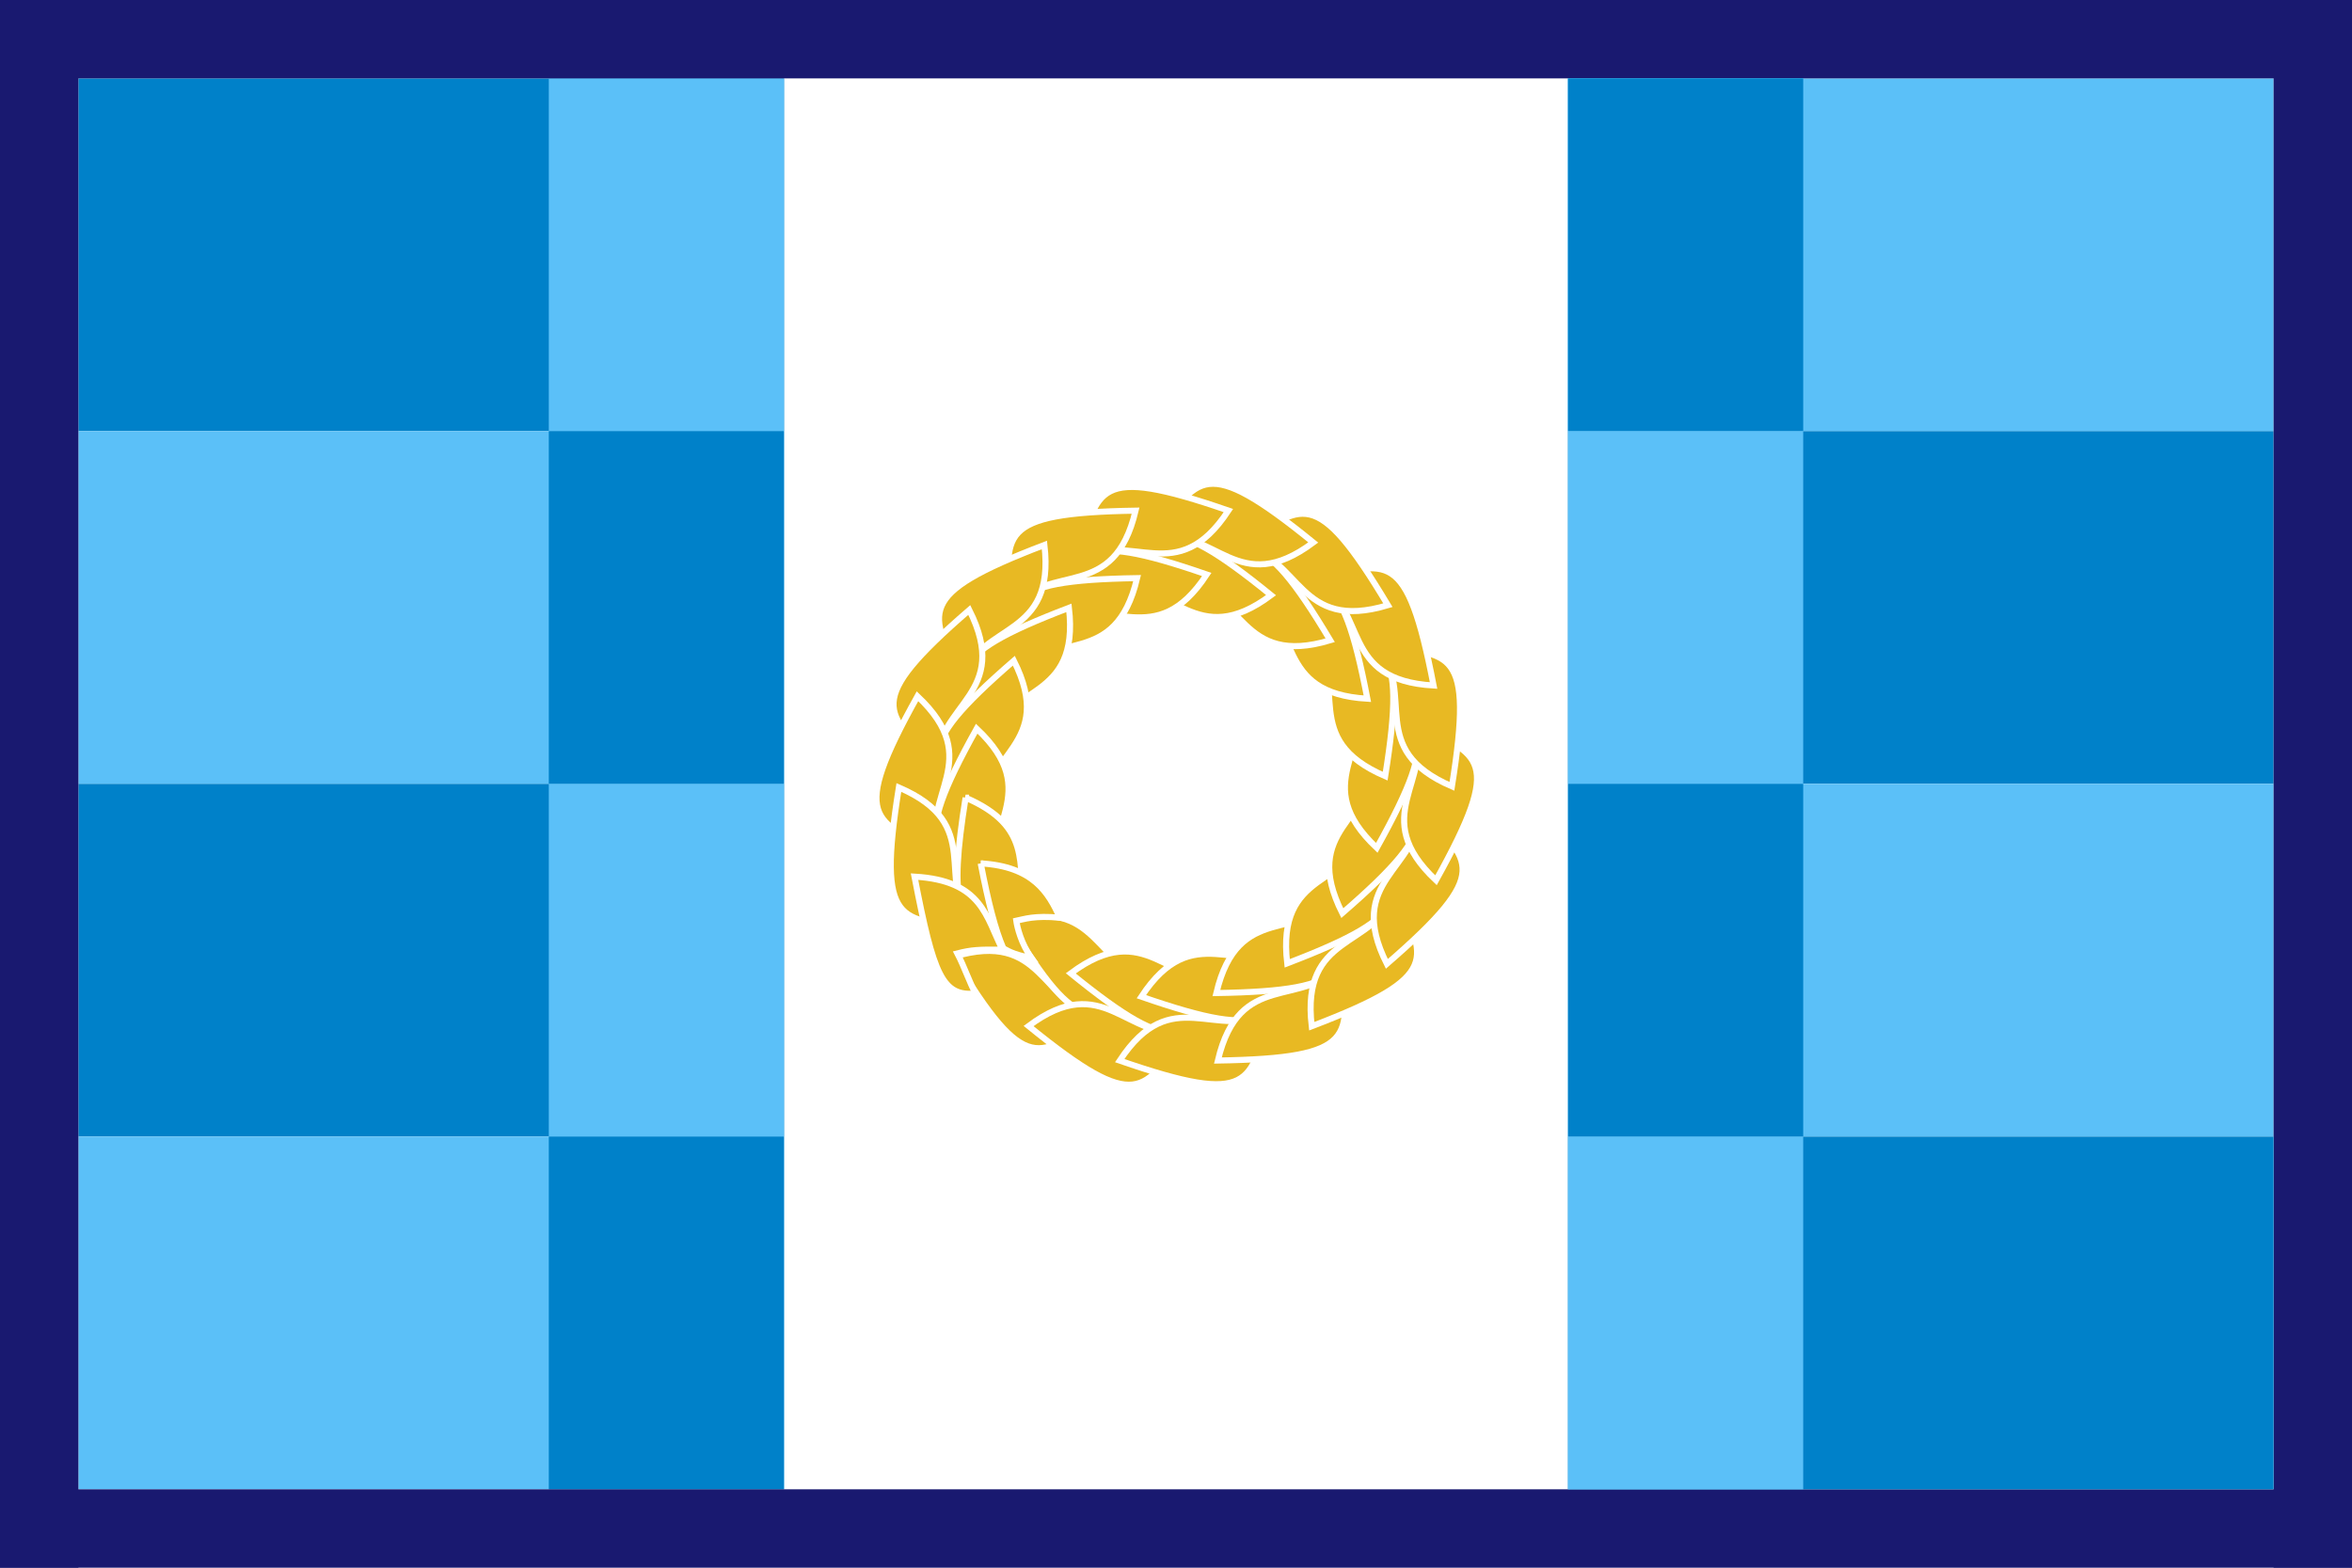 <?xml version="1.0" encoding="UTF-8" standalone="no"?>
<!-- Created with Inkscape (http://www.inkscape.org/) -->

<svg
   width="600mm"
   height="400mm"
   viewBox="0 0 600 400"
   version="1.1"
   id="svg1028"
   inkscape:version="1.1.2 (b8e25be833, 2022-02-05)"
   sodipodi:docname="Ephardia.svg"
   xmlns:inkscape="http://www.inkscape.org/namespaces/inkscape"
   xmlns:sodipodi="http://sodipodi.sourceforge.net/DTD/sodipodi-0.dtd"
   xmlns="http://www.w3.org/2000/svg"
   xmlns:svg="http://www.w3.org/2000/svg">
  <sodipodi:namedview
     id="namedview1030"
     pagecolor="#ffffff"
     bordercolor="#666666"
     borderopacity="1.0"
     inkscape:pageshadow="2"
     inkscape:pageopacity="0.0"
     inkscape:pagecheckerboard="0"
     inkscape:document-units="mm"
     showgrid="false"
     inkscape:zoom="0.5499273"
     inkscape:cx="1005.5875"
     inkscape:cy="1159.2441"
     inkscape:window-width="3761"
     inkscape:window-height="2131"
     inkscape:window-x="70"
     inkscape:window-y="-9"
     inkscape:window-maximized="1"
     inkscape:current-layer="layer1" />
  <defs
     id="defs1025" />
  <g
     inkscape:label="Layer 1"
     inkscape:groupmode="layer"
     id="layer1">
    <rect
       style="fill:#ffffff;stroke-width:10"
       id="rect941"
       width="600"
       height="400"
       x="0"
       y="0" />
    <rect
       style="fill:#0081c9;fill-opacity:1;stroke-width:8.549"
       id="rect1133"
       width="180"
       height="90"
       x="20"
       y="20" />
    <rect
       style="fill:#5bc0f8;fill-opacity:1;stroke-width:8.549"
       id="rect1133-3"
       width="180"
       height="90"
       x="20"
       y="110" />
    <rect
       style="fill:#0081c9;fill-opacity:1;stroke-width:8.549"
       id="rect1133-2"
       width="180"
       height="90"
       x="20"
       y="200" />
    <rect
       style="fill:#5bc0f8;fill-opacity:1;stroke-width:8.549"
       id="rect1133-31"
       width="180"
       height="90"
       x="20"
       y="290" />
    <rect
       style="fill:#5bc0f8;fill-opacity:1;stroke-width:8.549"
       id="rect1133-8"
       width="180"
       height="90"
       x="400"
       y="20" />
    <rect
       style="fill:#0081c9;fill-opacity:1;stroke-width:8.549"
       id="rect1133-8-3"
       width="180"
       height="90"
       x="400"
       y="110" />
    <rect
       style="fill:#5bc0f8;fill-opacity:1;stroke-width:8.549"
       id="rect1133-8-4"
       width="180"
       height="90"
       x="400"
       y="200" />
    <g
       id="g8125"
       style="fill:#e8b923;fill-opacity:1;stroke:#ffffff;stroke-opacity:1"
       transform="matrix(0.516,0,0,0.516,97.747,87.101)">
      <g
         transform="matrix(2.902,0,0,2.902,-2185.493,-489.454)"
         id="g3236"
         style="opacity:1;fill:#e8b923;fill-opacity:1;stroke:#ffffff;stroke-opacity:1">
        <path
           style="display:inline;opacity:1;fill:#e8b923;fill-opacity:1;fill-rule:evenodd;stroke:#ffffff;stroke-width:1.034;stroke-linecap:butt;stroke-linejoin:miter;stroke-miterlimit:4;stroke-dasharray:none;stroke-opacity:1"
           d="m 850.27,273.523 c 12.4,20.72 14.656,17.068 24.948,10.125 -10.307,-2.03 -9.544,-14.744 -24.948,-10.125 z"
           id="path3230"
           sodipodi:nodetypes="ccc" />
        <path
           style="display:inline;opacity:1;fill:#e8b923;fill-opacity:1;fill-rule:evenodd;stroke:#ffffff;stroke-width:1.034;stroke-linecap:butt;stroke-linejoin:miter;stroke-miterlimit:4;stroke-dasharray:none;stroke-opacity:1"
           d="m 859.65,267.549 c 12.4,20.72 14.656,17.068 24.948,10.125 -10.307,-2.03 -9.544,-14.744 -24.948,-10.125 z"
           id="path3232"
           sodipodi:nodetypes="ccc" />
      </g>
      <g
         transform="matrix(2.727,-0.993,0.993,2.727,-2270,436.526)"
         id="g3240"
         style="display:inline;opacity:1;fill:#e8b923;fill-opacity:1;stroke:#ffffff;stroke-opacity:1">
        <path
           style="display:inline;opacity:1;fill:#e8b923;fill-opacity:1;fill-rule:evenodd;stroke:#ffffff;stroke-width:1.034;stroke-linecap:butt;stroke-linejoin:miter;stroke-miterlimit:4;stroke-dasharray:none;stroke-opacity:1"
           d="m 849.822,273.523 c 12.4,20.72 14.656,17.068 24.948,10.125 -10.307,-2.03 -9.544,-14.744 -24.948,-10.125 z"
           id="path3242"
           sodipodi:nodetypes="ccc" />
        <path
           style="display:inline;opacity:1;fill:#e8b923;fill-opacity:1;fill-rule:evenodd;stroke:#ffffff;stroke-width:1.034;stroke-linecap:butt;stroke-linejoin:miter;stroke-miterlimit:4;stroke-dasharray:none;stroke-opacity:1"
           d="m 859.65,267.549 c 12.4,20.72 14.656,17.068 24.948,10.125 -10.307,-2.03 -9.544,-14.744 -24.948,-10.125 z"
           id="path3244"
           sodipodi:nodetypes="ccc" />
      </g>
      <g
         transform="matrix(2.223,-1.865,1.865,2.223,-2035.143,1332.529)"
         id="g3246"
         style="display:inline;opacity:1;fill:#e8b923;fill-opacity:1;stroke:#ffffff;stroke-opacity:1">
        <path
           style="display:inline;opacity:1;fill:#e8b923;fill-opacity:1;fill-rule:evenodd;stroke:#ffffff;stroke-width:1.034;stroke-linecap:butt;stroke-linejoin:miter;stroke-miterlimit:4;stroke-dasharray:none;stroke-opacity:1"
           d="m 849.822,273.523 c 12.4,20.72 14.656,17.068 24.948,10.125 -10.307,-2.03 -9.544,-14.744 -24.948,-10.125 z"
           id="path3248"
           sodipodi:nodetypes="ccc" />
        <path
           style="display:inline;opacity:1;fill:#e8b923;fill-opacity:1;fill-rule:evenodd;stroke:#ffffff;stroke-width:1.034;stroke-linecap:butt;stroke-linejoin:miter;stroke-miterlimit:4;stroke-dasharray:none;stroke-opacity:1"
           d="m 859.65,267.549 c 12.4,20.72 14.656,17.068 24.948,10.125 -10.307,-2.03 -9.544,-14.744 -24.948,-10.125 z"
           id="path3250"
           sodipodi:nodetypes="ccc" />
      </g>
      <g
         transform="matrix(1.451,-2.513,2.513,1.451,-1507.787,2094.336)"
         id="g3252"
         style="display:inline;opacity:1;fill:#e8b923;fill-opacity:1;stroke:#ffffff;stroke-opacity:1">
        <path
           style="display:inline;opacity:1;fill:#e8b923;fill-opacity:1;fill-rule:evenodd;stroke:#ffffff;stroke-width:1.034;stroke-linecap:butt;stroke-linejoin:miter;stroke-miterlimit:4;stroke-dasharray:none;stroke-opacity:1"
           d="m 849.822,273.523 c 12.4,20.72 14.656,17.068 24.948,10.125 -10.307,-2.03 -9.544,-14.744 -24.948,-10.125 z"
           id="path3254"
           sodipodi:nodetypes="ccc" />
        <path
           style="display:inline;opacity:1;fill:#e8b923;fill-opacity:1;fill-rule:evenodd;stroke:#ffffff;stroke-width:1.034;stroke-linecap:butt;stroke-linejoin:miter;stroke-miterlimit:4;stroke-dasharray:none;stroke-opacity:1"
           d="m 859.65,267.549 c 12.4,20.72 14.656,17.068 24.948,10.125 -10.307,-2.03 -9.544,-14.744 -24.948,-10.125 z"
           id="path3256"
           sodipodi:nodetypes="ccc" />
      </g>
      <g
         transform="matrix(0.504,-2.858,2.858,0.504,-750.972,2629.588)"
         id="g3258"
         style="display:inline;opacity:1;fill:#e8b923;fill-opacity:1;stroke:#ffffff;stroke-opacity:1">
        <path
           style="display:inline;opacity:1;fill:#e8b923;fill-opacity:1;fill-rule:evenodd;stroke:#ffffff;stroke-width:1.034;stroke-linecap:butt;stroke-linejoin:miter;stroke-miterlimit:4;stroke-dasharray:none;stroke-opacity:1"
           d="m 849.822,273.523 c 12.4,20.72 14.656,17.068 24.948,10.125 -10.307,-2.03 -9.544,-14.744 -24.948,-10.125 z"
           id="path3260"
           sodipodi:nodetypes="ccc" />
        <path
           style="display:inline;opacity:1;fill:#e8b923;fill-opacity:1;fill-rule:evenodd;stroke:#ffffff;stroke-width:1.034;stroke-linecap:butt;stroke-linejoin:miter;stroke-miterlimit:4;stroke-dasharray:none;stroke-opacity:1"
           d="m 859.65,267.549 c 12.4,20.72 14.656,17.068 24.948,10.125 -10.307,-2.03 -9.544,-14.744 -24.948,-10.125 z"
           id="path3262"
           sodipodi:nodetypes="ccc" />
      </g>
      <g
         transform="matrix(-0.504,-2.858,2.858,-0.504,142.787,2874.461)"
         id="g3264"
         style="display:inline;opacity:1;fill:#e8b923;fill-opacity:1;stroke:#ffffff;stroke-opacity:1">
        <path
           style="display:inline;opacity:1;fill:#e8b923;fill-opacity:1;fill-rule:evenodd;stroke:#ffffff;stroke-width:1.034;stroke-linecap:butt;stroke-linejoin:miter;stroke-miterlimit:4;stroke-dasharray:none;stroke-opacity:1"
           d="m 849.822,273.523 c 12.4,20.72 14.656,17.068 24.948,10.125 -10.307,-2.03 -9.544,-14.744 -24.948,-10.125 z"
           id="path3266"
           sodipodi:nodetypes="ccc" />
        <path
           style="display:inline;opacity:1;fill:#e8b923;fill-opacity:1;fill-rule:evenodd;stroke:#ffffff;stroke-width:1.034;stroke-linecap:butt;stroke-linejoin:miter;stroke-miterlimit:4;stroke-dasharray:none;stroke-opacity:1"
           d="m 859.65,267.549 c 12.4,20.72 14.656,17.068 24.948,10.125 -10.307,-2.03 -9.544,-14.744 -24.948,-10.125 z"
           id="path3268"
           sodipodi:nodetypes="ccc" />
      </g>
      <g
         transform="matrix(-1.451,-2.513,2.513,-1.451,1066.224,2798.968)"
         id="g3270"
         style="display:inline;opacity:1;fill:#e8b923;fill-opacity:1;stroke:#ffffff;stroke-opacity:1">
        <path
           style="display:inline;opacity:1;fill:#e8b923;fill-opacity:1;fill-rule:evenodd;stroke:#ffffff;stroke-width:1.034;stroke-linecap:butt;stroke-linejoin:miter;stroke-miterlimit:4;stroke-dasharray:none;stroke-opacity:1"
           d="m 849.822,273.523 c 12.4,20.72 14.656,17.068 24.948,10.125 -10.307,-2.03 -9.544,-14.744 -24.948,-10.125 z"
           id="path3272"
           sodipodi:nodetypes="ccc" />
        <path
           style="display:inline;opacity:1;fill:#e8b923;fill-opacity:1;fill-rule:evenodd;stroke:#ffffff;stroke-width:1.034;stroke-linecap:butt;stroke-linejoin:miter;stroke-miterlimit:4;stroke-dasharray:none;stroke-opacity:1"
           d="m 859.65,267.549 c 12.4,20.72 14.656,17.068 24.948,10.125 -10.307,-2.03 -9.544,-14.744 -24.948,-10.125 z"
           id="path3274"
           sodipodi:nodetypes="ccc" />
      </g>
      <g
         transform="matrix(-2.223,-1.865,1.865,-2.223,1907.407,2413.009)"
         id="g3276"
         style="display:inline;opacity:1;fill:#e8b923;fill-opacity:1;stroke:#ffffff;stroke-opacity:1">
        <path
           style="display:inline;opacity:1;fill:#e8b923;fill-opacity:1;fill-rule:evenodd;stroke:#ffffff;stroke-width:1.034;stroke-linecap:butt;stroke-linejoin:miter;stroke-miterlimit:4;stroke-dasharray:none;stroke-opacity:1"
           d="m 849.822,273.523 c 12.4,20.72 14.656,17.068 24.948,10.125 -10.307,-2.03 -9.544,-14.744 -24.948,-10.125 z"
           id="path3278"
           sodipodi:nodetypes="ccc" />
        <path
           style="display:inline;opacity:1;fill:#e8b923;fill-opacity:1;fill-rule:evenodd;stroke:#ffffff;stroke-width:1.034;stroke-linecap:butt;stroke-linejoin:miter;stroke-miterlimit:4;stroke-dasharray:none;stroke-opacity:1"
           d="m 859.65,267.549 c 12.4,20.72 14.656,17.068 24.948,10.125 -10.307,-2.03 -9.544,-14.744 -24.948,-10.125 z"
           id="path3280"
           sodipodi:nodetypes="ccc" />
      </g>
      <g
         transform="matrix(-2.727,-0.993,0.993,-2.727,2565.163,1759.949)"
         id="g3282"
         style="display:inline;opacity:1;fill:#e8b923;fill-opacity:1;stroke:#ffffff;stroke-opacity:1">
        <path
           style="display:inline;opacity:1;fill:#e8b923;fill-opacity:1;fill-rule:evenodd;stroke:#ffffff;stroke-width:1.034;stroke-linecap:butt;stroke-linejoin:miter;stroke-miterlimit:4;stroke-dasharray:none;stroke-opacity:1"
           d="m 849.822,273.523 c 12.4,20.72 14.656,17.068 24.948,10.125 -10.307,-2.03 -9.544,-14.744 -24.948,-10.125 z"
           id="path3284"
           sodipodi:nodetypes="ccc" />
        <path
           style="display:inline;opacity:1;fill:#e8b923;fill-opacity:1;fill-rule:evenodd;stroke:#ffffff;stroke-width:1.034;stroke-linecap:butt;stroke-linejoin:miter;stroke-miterlimit:4;stroke-dasharray:none;stroke-opacity:1"
           d="m 859.65,267.549 c 12.4,20.72 14.656,17.068 24.948,10.125 -10.307,-2.03 -9.544,-14.744 -24.948,-10.125 z"
           id="path3286"
           sodipodi:nodetypes="ccc" />
      </g>
      <g
         transform="matrix(-2.902,7.6725785e-7,-7.6725785e-7,-2.902,2962.912,924.224)"
         id="g3288"
         style="display:inline;opacity:1;fill:#e8b923;fill-opacity:1;stroke:#ffffff;stroke-opacity:1">
        <path
           style="display:inline;opacity:1;fill:#e8b923;fill-opacity:1;fill-rule:evenodd;stroke:#ffffff;stroke-width:1.034;stroke-linecap:butt;stroke-linejoin:miter;stroke-miterlimit:4;stroke-dasharray:none;stroke-opacity:1"
           d="m 849.822,273.523 c 12.4,20.72 14.656,17.068 24.948,10.125 -10.307,-2.03 -9.544,-14.744 -24.948,-10.125 z"
           id="path3290"
           sodipodi:nodetypes="ccc" />
        <path
           style="display:inline;opacity:1;fill:#e8b923;fill-opacity:1;fill-rule:evenodd;stroke:#ffffff;stroke-width:1.034;stroke-linecap:butt;stroke-linejoin:miter;stroke-miterlimit:4;stroke-dasharray:none;stroke-opacity:1"
           d="m 859.65,267.549 c 12.4,20.72 14.656,17.068 24.948,10.125 -10.307,-2.03 -9.544,-14.744 -24.948,-10.125 z"
           id="path3292"
           sodipodi:nodetypes="ccc" />
      </g>
      <g
         transform="matrix(-2.727,0.993,-0.993,-2.727,3048.907,1.472)"
         id="g3294"
         style="display:inline;opacity:1;fill:#e8b923;fill-opacity:1;stroke:#ffffff;stroke-opacity:1">
        <path
           style="display:inline;opacity:1;fill:#e8b923;fill-opacity:1;fill-rule:evenodd;stroke:#ffffff;stroke-width:1.034;stroke-linecap:butt;stroke-linejoin:miter;stroke-miterlimit:4;stroke-dasharray:none;stroke-opacity:1"
           d="m 849.822,273.523 c 12.4,20.72 14.656,17.068 24.948,10.125 -10.307,-2.03 -9.544,-14.744 -24.948,-10.125 z"
           id="path3296"
           sodipodi:nodetypes="ccc" />
        <path
           style="display:inline;opacity:1;fill:#e8b923;fill-opacity:1;fill-rule:evenodd;stroke:#ffffff;stroke-width:1.034;stroke-linecap:butt;stroke-linejoin:miter;stroke-miterlimit:4;stroke-dasharray:none;stroke-opacity:1"
           d="m 859.65,267.549 c 12.4,20.72 14.656,17.068 24.948,10.125 -10.307,-2.03 -9.544,-14.744 -24.948,-10.125 z"
           id="path3298"
           sodipodi:nodetypes="ccc" />
      </g>
      <g
         transform="matrix(-2.223,1.865,-1.865,-2.223,2817.149,-893.209)"
         id="g3300"
         style="display:inline;opacity:1;fill:#e8b923;fill-opacity:1;stroke:#ffffff;stroke-opacity:1">
        <path
           style="display:inline;opacity:1;fill:#e8b923;fill-opacity:1;fill-rule:evenodd;stroke:#ffffff;stroke-width:1.034;stroke-linecap:butt;stroke-linejoin:miter;stroke-miterlimit:4;stroke-dasharray:none;stroke-opacity:1"
           d="m 849.822,273.523 c 12.4,20.72 14.656,17.068 24.948,10.125 -10.307,-2.03 -9.544,-14.744 -24.948,-10.125 z"
           id="path3302"
           sodipodi:nodetypes="ccc" />
        <path
           style="display:inline;opacity:1;fill:#e8b923;fill-opacity:1;fill-rule:evenodd;stroke:#ffffff;stroke-width:1.034;stroke-linecap:butt;stroke-linejoin:miter;stroke-miterlimit:4;stroke-dasharray:none;stroke-opacity:1"
           d="m 859.65,267.549 c 12.4,20.72 14.656,17.068 24.948,10.125 -10.307,-2.03 -9.544,-14.744 -24.948,-10.125 z"
           id="path3304"
           sodipodi:nodetypes="ccc" />
      </g>
      <g
         transform="matrix(-1.451,2.513,-2.513,-1.451,2292.439,-1655.015)"
         id="g3306"
         style="display:inline;opacity:1;fill:#e8b923;fill-opacity:1;stroke:#ffffff;stroke-opacity:1">
        <path
           style="display:inline;opacity:1;fill:#e8b923;fill-opacity:1;fill-rule:evenodd;stroke:#ffffff;stroke-width:1.034;stroke-linecap:butt;stroke-linejoin:miter;stroke-miterlimit:4;stroke-dasharray:none;stroke-opacity:1"
           d="m 849.822,273.523 c 12.4,20.72 14.656,17.068 24.948,10.125 -10.307,-2.03 -9.544,-14.744 -24.948,-10.125 z"
           id="path3308"
           sodipodi:nodetypes="ccc" />
        <path
           style="display:inline;opacity:1;fill:#e8b923;fill-opacity:1;fill-rule:evenodd;stroke:#ffffff;stroke-width:1.034;stroke-linecap:butt;stroke-linejoin:miter;stroke-miterlimit:4;stroke-dasharray:none;stroke-opacity:1"
           d="m 859.65,267.549 c 12.4,20.72 14.656,17.068 24.948,10.125 -10.307,-2.03 -9.544,-14.744 -24.948,-10.125 z"
           id="path3310"
           sodipodi:nodetypes="ccc" />
      </g>
      <g
         transform="matrix(-0.504,2.858,-2.858,-0.504,1536.946,-2190.268)"
         id="g3312"
         style="display:inline;opacity:1;fill:#e8b923;fill-opacity:1;stroke:#ffffff;stroke-opacity:1">
        <path
           style="display:inline;opacity:1;fill:#e8b923;fill-opacity:1;fill-rule:evenodd;stroke:#ffffff;stroke-width:1.034;stroke-linecap:butt;stroke-linejoin:miter;stroke-miterlimit:4;stroke-dasharray:none;stroke-opacity:1"
           d="m 849.822,273.523 c 12.4,20.72 14.656,17.068 24.948,10.125 -10.307,-2.03 -9.544,-14.744 -24.948,-10.125 z"
           id="path3314"
           sodipodi:nodetypes="ccc" />
        <path
           style="display:inline;opacity:1;fill:#e8b923;fill-opacity:1;fill-rule:evenodd;stroke:#ffffff;stroke-width:1.034;stroke-linecap:butt;stroke-linejoin:miter;stroke-miterlimit:4;stroke-dasharray:none;stroke-opacity:1"
           d="m 859.65,267.549 c 12.4,20.72 14.656,17.068 24.948,10.125 -10.307,-2.03 -9.544,-14.744 -24.948,-10.125 z"
           id="path3316"
           sodipodi:nodetypes="ccc" />
      </g>
      <g
         transform="matrix(0.504,2.858,-2.858,0.504,643.187,-2433.819)"
         id="g3318"
         style="display:inline;opacity:1;fill:#e8b923;fill-opacity:1;stroke:#ffffff;stroke-opacity:1">
        <path
           style="display:inline;opacity:1;fill:#e8b923;fill-opacity:1;fill-rule:evenodd;stroke:#ffffff;stroke-width:1.034;stroke-linecap:butt;stroke-linejoin:miter;stroke-miterlimit:4;stroke-dasharray:none;stroke-opacity:1"
           d="m 849.822,273.523 c 12.4,20.72 14.656,17.068 24.948,10.125 -10.307,-2.03 -9.544,-14.744 -24.948,-10.125 z"
           id="path3320"
           sodipodi:nodetypes="ccc" />
        <path
           style="display:inline;opacity:1;fill:#e8b923;fill-opacity:1;fill-rule:evenodd;stroke:#ffffff;stroke-width:1.034;stroke-linecap:butt;stroke-linejoin:miter;stroke-miterlimit:4;stroke-dasharray:none;stroke-opacity:1"
           d="m 859.65,267.549 c 12.4,20.72 14.656,17.068 24.948,10.125 -10.307,-2.03 -9.544,-14.744 -24.948,-10.125 z"
           id="path3322"
           sodipodi:nodetypes="ccc" />
      </g>
      <g
         transform="matrix(1.451,2.513,-2.513,1.451,-281.571,-2357.005)"
         id="g3324"
         style="display:inline;opacity:1;fill:#e8b923;fill-opacity:1;stroke:#ffffff;stroke-opacity:1">
        <path
           style="display:inline;opacity:1;fill:#e8b923;fill-opacity:1;fill-rule:evenodd;stroke:#ffffff;stroke-width:1.034;stroke-linecap:butt;stroke-linejoin:miter;stroke-miterlimit:4;stroke-dasharray:none;stroke-opacity:1"
           d="m 849.822,273.523 c 12.4,20.72 14.656,17.068 24.948,10.125 -10.307,-2.03 -9.544,-14.744 -24.948,-10.125 z"
           id="path3326"
           sodipodi:nodetypes="ccc" />
        <path
           style="display:inline;opacity:1;fill:#e8b923;fill-opacity:1;fill-rule:evenodd;stroke:#ffffff;stroke-width:1.034;stroke-linecap:butt;stroke-linejoin:miter;stroke-miterlimit:4;stroke-dasharray:none;stroke-opacity:1"
           d="m 859.65,267.549 c 12.4,20.72 14.656,17.068 24.948,10.125 -10.307,-2.03 -9.544,-14.744 -24.948,-10.125 z"
           id="path3328"
           sodipodi:nodetypes="ccc" />
      </g>
      <g
         transform="matrix(2.223,1.865,-1.865,2.223,-1124.079,-1972.366)"
         id="g3330"
         style="display:inline;opacity:1;fill:#e8b923;fill-opacity:1;stroke:#ffffff;stroke-opacity:1">
        <path
           style="display:inline;opacity:1;fill:#e8b923;fill-opacity:1;fill-rule:evenodd;stroke:#ffffff;stroke-width:1.034;stroke-linecap:butt;stroke-linejoin:miter;stroke-miterlimit:4;stroke-dasharray:none;stroke-opacity:1"
           d="m 849.822,273.523 c 12.4,20.72 14.656,17.068 24.948,10.125 -10.307,-2.03 -9.544,-14.744 -24.948,-10.125 z"
           id="path3332"
           sodipodi:nodetypes="ccc" />
        <path
           style="display:inline;opacity:1;fill:#e8b923;fill-opacity:1;fill-rule:evenodd;stroke:#ffffff;stroke-width:1.034;stroke-linecap:butt;stroke-linejoin:miter;stroke-miterlimit:4;stroke-dasharray:none;stroke-opacity:1"
           d="m 859.65,267.549 c 9.538,15.938 13.074,17.455 18.882,14.147 l 0.482,-6.693 c -5.198,-4.2 -7.424,-11.034 -19.365,-7.454 z"
           id="path3334"
           sodipodi:nodetypes="cccc" />
      </g>
      <g
         transform="matrix(2.727,-0.993,0.993,2.727,-2141.406,374.138)"
         id="g3454"
         style="opacity:1;fill:#e8b923;fill-opacity:1;stroke:#ffffff;stroke-opacity:1">
        <path
           style="display:inline;opacity:1;fill:#e8b923;fill-opacity:1;fill-rule:evenodd;stroke:#ffffff;stroke-width:1.034;stroke-linecap:butt;stroke-linejoin:miter;stroke-miterlimit:4;stroke-dasharray:none;stroke-opacity:1"
           d="m 791.284,247.994 c -2.728,17.028 -2.499,20.818 2.964,22.289 -0.32,-1.918 -0.237,-4.907 -0.582,-7.498 2.46,0.243 3.677,0.62 7.449,2.031 -0.771,-6.119 0.841,-12.224 -9.831,-16.822 z"
           id="path3448"
           sodipodi:nodetypes="ccccc" />
        <path
           style="display:inline;opacity:1;fill:#e8b923;fill-opacity:1;fill-rule:evenodd;stroke:#ffffff;stroke-width:1.034;stroke-linecap:butt;stroke-linejoin:miter;stroke-miterlimit:4;stroke-dasharray:none;stroke-opacity:1"
           d="m 802.654,249.735 c -1.091,6.807 -1.538,11.562 -1.332,14.91 0.452,0.468 0.998,1.444 3.944,3.207 -0.835,-2.924 -0.483,-5.839 -0.263,-6.858 1.376,0.203 3.208,0.185 7.15,2.045 -0.347,-4.646 -1.281,-9.764 -9.499,-13.304 z"
           id="path3450"
           sodipodi:nodetypes="cccccc" />
      </g>
    </g>
    <rect
       style="fill:#5bc0f8;fill-opacity:1;stroke-width:12.224"
       id="rect1792"
       width="60"
       height="90"
       x="140"
       y="20" />
    <rect
       style="fill:#0081c9;fill-opacity:1;stroke-width:12.224"
       id="rect1792-6"
       width="60"
       height="90"
       x="140"
       y="110" />
    <rect
       style="fill:#5bc0f8;fill-opacity:1;stroke-width:12.224"
       id="rect1792-7"
       width="60"
       height="90"
       x="140"
       y="200" />
    <rect
       style="fill:#0081c9;fill-opacity:1;stroke-width:12.224"
       id="rect1792-5"
       width="60"
       height="90"
       x="140"
       y="290" />
    <rect
       style="fill:#191970;fill-opacity:1;stroke-width:8.694"
       id="rect2072"
       width="600"
       height="20"
       x="0"
       y="0" />
    <rect
       style="fill:#191970;fill-opacity:1;stroke-width:8.694"
       id="rect2072-7"
       width="600"
       height="20"
       x="0"
       y="380" />
    <rect
       style="fill:#5bc0f8;fill-opacity:1;stroke-width:12.224"
       id="rect1792-78"
       width="60"
       height="90"
       x="400"
       y="20" />
    <rect
       style="fill:#191970;fill-opacity:1;stroke-width:9.55"
       id="rect2198"
       width="20"
       height="400"
       x="0"
       y="0" />
    <rect
       style="fill:#191970;fill-opacity:1;stroke-width:9.55"
       id="rect2198-7"
       width="20"
       height="400"
       x="580"
       y="0" />
    <rect
       style="fill:#0081c9;fill-opacity:1;stroke-width:8.549"
       id="rect1133-8-1"
       width="180"
       height="90"
       x="400"
       y="290" />
    <rect
       style="fill:#0081c9;fill-opacity:1;stroke-width:12.224"
       id="rect1792-5-1"
       width="60"
       height="90"
       x="400"
       y="20" />
    <rect
       style="fill:#5bc0f8;fill-opacity:1;stroke-width:12.224"
       id="rect1792-5-0"
       width="60"
       height="90"
       x="400"
       y="110" />
    <rect
       style="fill:#0081c9;fill-opacity:1;stroke-width:12.224"
       id="rect1792-5-8"
       width="60"
       height="90"
       x="400"
       y="200" />
    <rect
       style="fill:#5bc0f8;fill-opacity:1;stroke-width:12.224"
       id="rect1792-5-5"
       width="60"
       height="90"
       x="400"
       y="290" />
  </g>
</svg>

